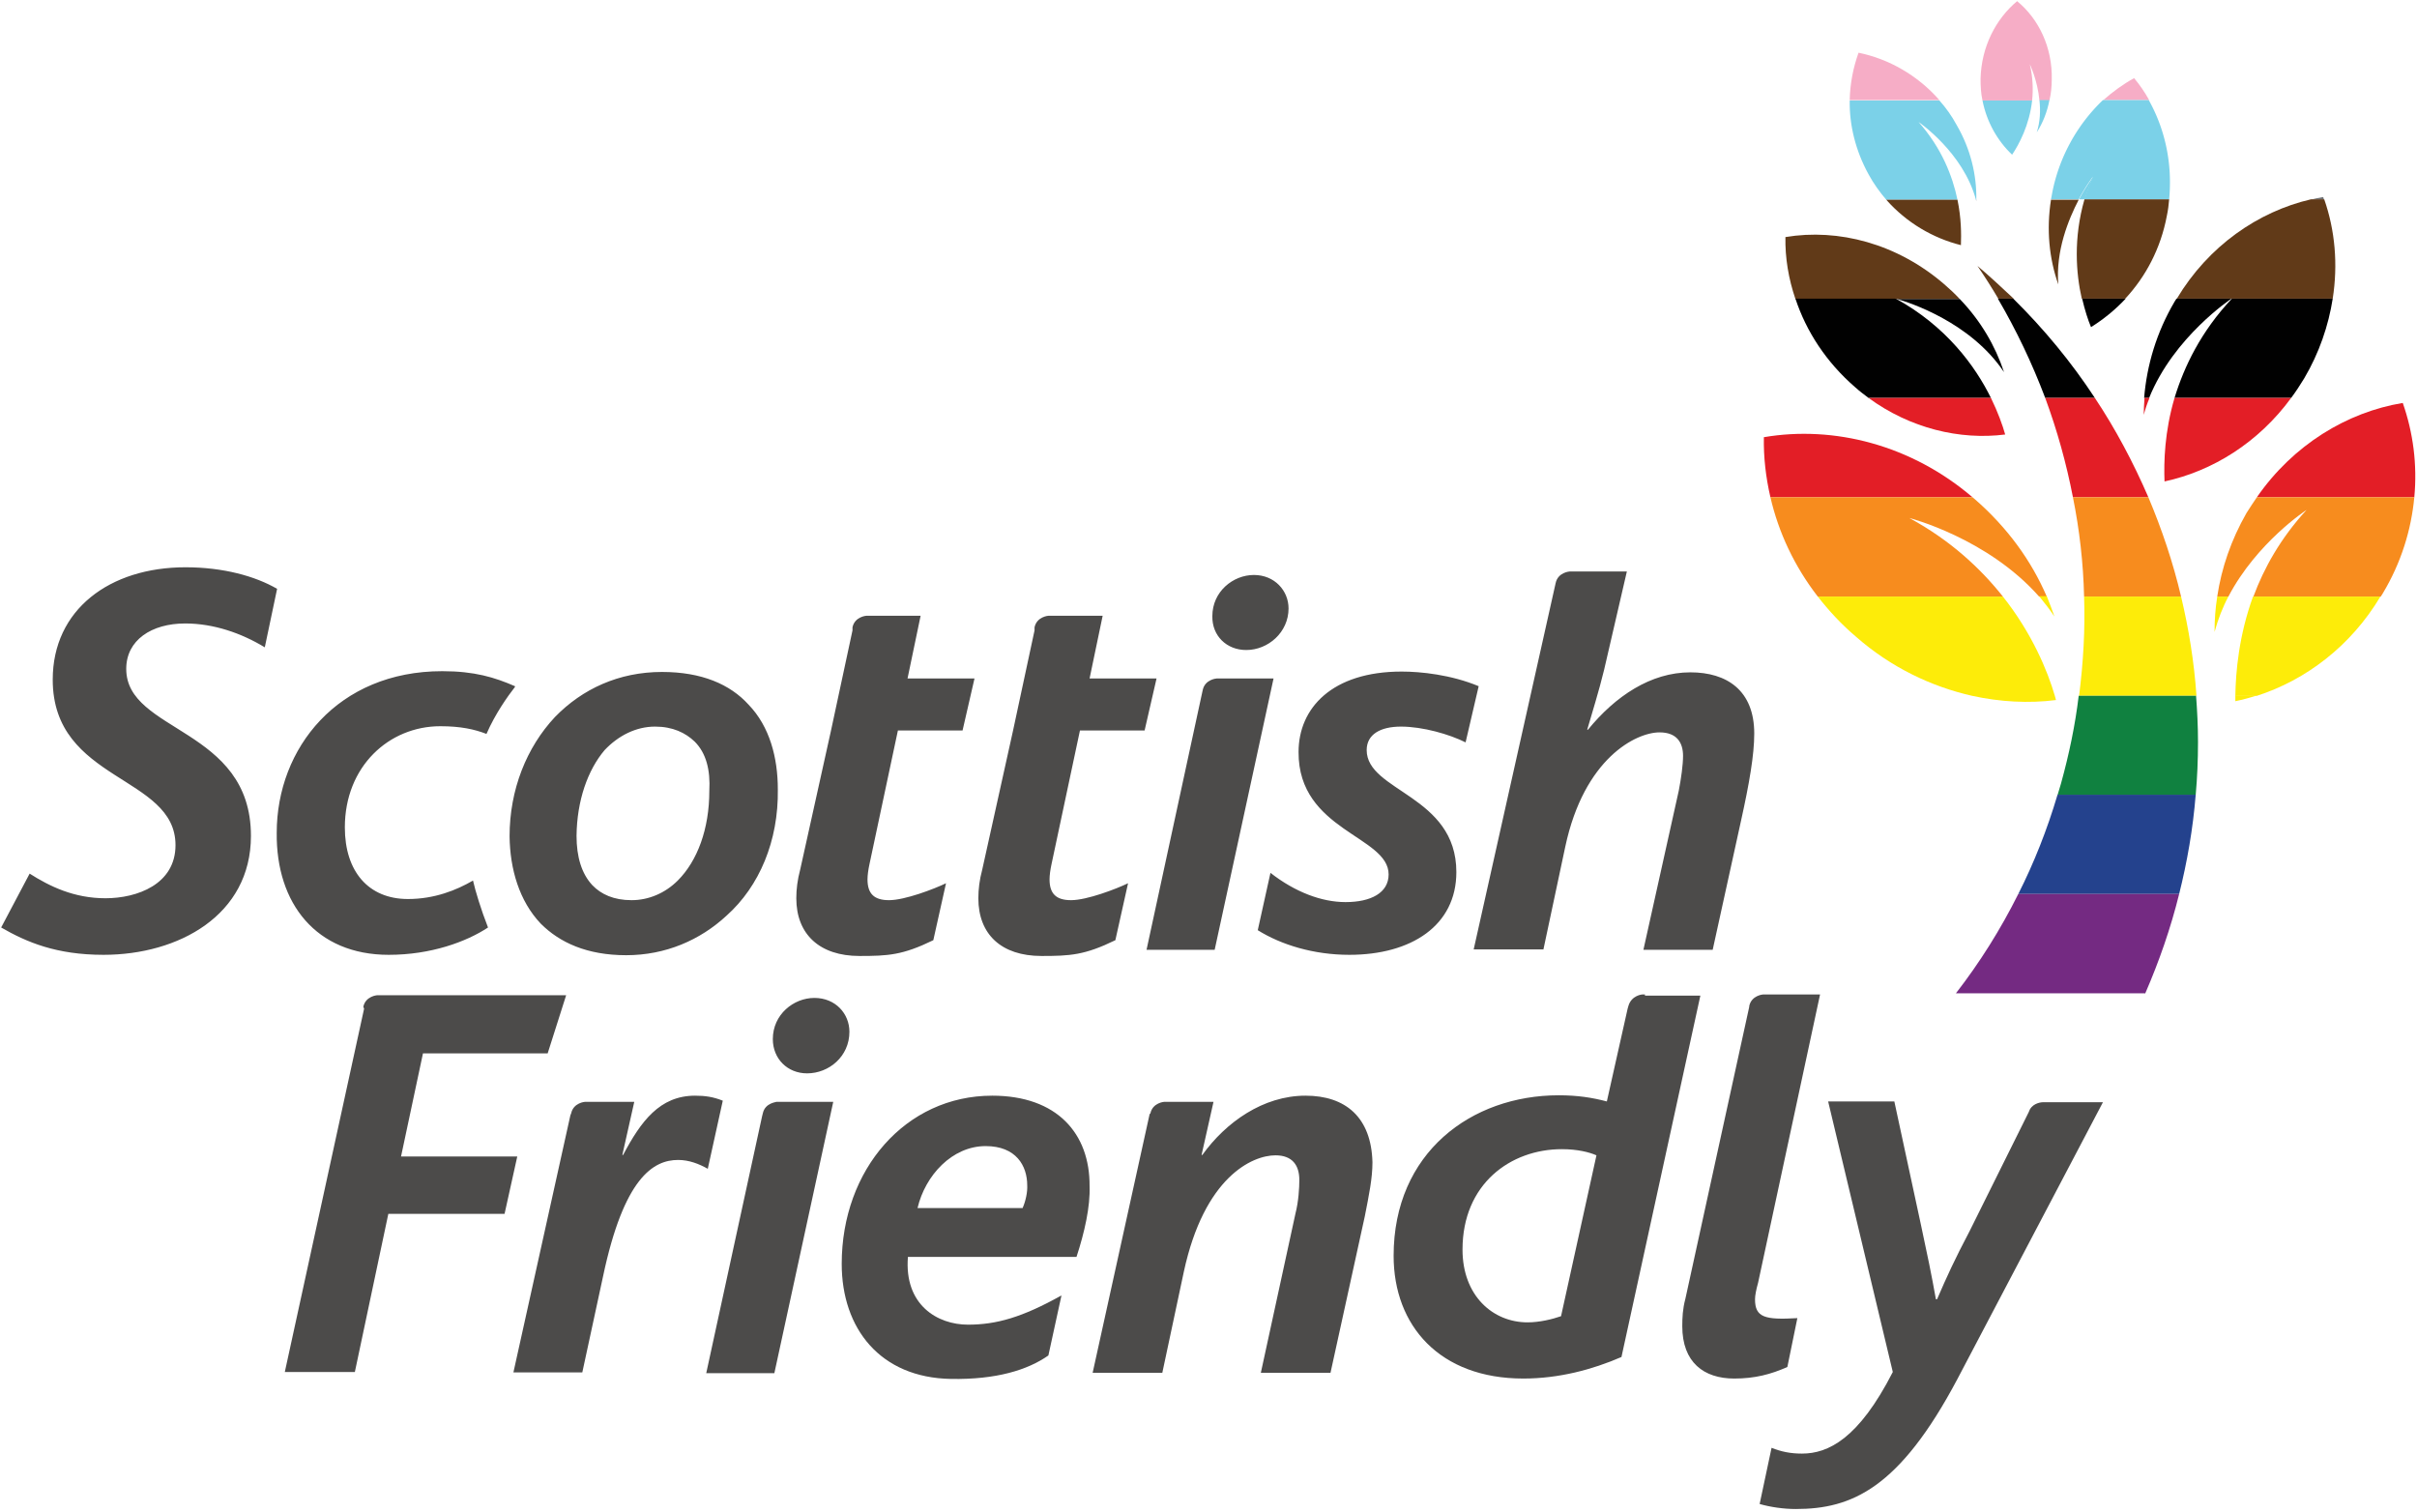<svg preserveAspectRatio="xMidYMid meet" viewBox="0 0 628 393" xmlns="http://www.w3.org/2000/svg"><g fill-rule="nonzero" fill="none"><path d="M540.2 51.8h1.5c.6-1.9 1.3-3.9 2.2-5.9 0 0-1.8 2.3-3.7 5.9Z" fill="#7BD1E8"/><path d="M492.6 77.6h.3c-.4-.1-.6-.2-.6-.2.1.1.2.2.3.2Z" fill="#613A18"/><path d="M554.5 20.3c-2.9 1.6-5.5 3.5-8 5.7h11.9c-1.1-2-2.4-3.9-3.9-5.7Z" fill="#F6ADC6"/><path d="M533.2 50.2c-.1.6-.2 1.1-.3 1.6h7.2c2-3.7 3.7-5.9 3.7-5.9-.9 2-1.6 4-2.2 5.9h22c.9-9.4-1.1-18.3-5.3-25.8h-11.9a45.3 45.3 0 0 0-13.2 24.2Z" fill="#7BD1E8"/><path d="M540.9 77.6h11.3c5.3-5.7 9.2-13 10.8-21.5.3-1.4.5-2.9.6-4.3h-22c-2.9 10.1-2.2 19.2-.7 25.8ZM534.8 73.9c-.7-8.7 2.6-16.8 5.3-22h-7.2c-1.2 7.7-.5 15.2 1.9 22Z" fill="#613A18"/><path d="M552.3 77.6H541c.7 3 1.5 5.5 2.3 7.4 3.2-2 6.3-4.5 9-7.4Z" fill="#010101"/><path d="M603.6 51.2c-1.1.2-2.2.4-3.3.7h3.5c0-.3-.1-.5-.2-.7Z" fill="#707173"/><path d="M565.6 77.6h40.5c1.4-8.9.6-17.8-2.2-25.8h-3.5c-13.7 3.2-26.6 12.1-34.8 25.8Z" fill="#613A18"/><path d="M565 103.4h30.3c1.2-1.6 2.3-3.3 3.4-5.1 3.9-6.6 6.3-13.7 7.4-20.7h-26.2c-8 8.5-12.4 17.6-14.9 25.8Z" fill="#010101"/><path d="M579.8 77.6h-14.3c-.2.3-.3.5-.5.8-4.7 8-7.2 16.5-7.9 25h1.3c6.4-15.9 21.4-25.8 21.4-25.8Z" fill="#010101"/><path d="M557 107.8c.4-1.5.9-3 1.5-4.4h-1.3c-.1 1.5-.2 3-.2 4.4ZM562.4 125.1c12.5-2.7 24.4-10.1 32.9-21.7H565c-2.6 8.8-2.8 16.7-2.6 21.7Z" fill="#E31E26"/><path d="M514.6 20.5c0 1.9.1 3.8.5 5.6H528c.3-2.8.2-6-.6-9.4 0 0 2 4.1 2.5 9.4h2.6c.4-1.7.6-3.6.6-5.4.2-8.4-3.4-15.8-9-20.4-5.5 4.6-9.3 11.8-9.5 20.2Z" fill="#F6ADC6"/><path d="M529.2 34.4c1.6-2.5 2.7-5.3 3.3-8.4h-2.6c.3 2.7.2 5.6-.7 8.4ZM522.8 40.2c1.8-2.7 4.5-7.7 5.2-14.1h-12.9c1.1 5.6 3.9 10.5 7.7 14.1Z" fill="#7BD1E8"/><path d="M458.3 113.6c-.1 5.2.5 10.4 1.7 15.6h52.5c-15.9-13.6-36-18.7-54.2-15.6Z" fill="#E31E26"/><path d="M496.1 134.6s20.3 5.2 33.7 20.4h2c-4-9.3-10.2-17.9-18.7-25.3-.2-.2-.4-.3-.6-.5H460c2.1 9.1 6.2 17.9 12.3 25.8h48.1c-5.8-7.3-13.6-14.6-24.3-20.4Z" fill="#F78C1E"/><path d="M533.8 160.2c-.6-1.8-1.3-3.5-2-5.3h-2c1.4 1.7 2.8 3.5 4 5.3ZM472.3 155c2.9 3.7 6.2 7.3 10 10.5 9 7.9 19.5 12.9 30.1 15.3h21.5c-1.9-6.5-5.9-16.2-13.5-25.8h-48.1ZM534.2 181.9c-.1-.4-.2-.8-.3-1.1h-21.5c7.3 1.6 14.7 2 21.8 1.1Z" fill="#FDEC09"/><path d="M482.9 13.7c-1.4 3.9-2.2 8-2.3 12.3h23.3c-5.7-6.5-13.2-10.7-21-12.3Z" fill="#F6ADC6"/><path d="M503.9 26.1h-23.3c-.1 6.4 1.5 13 4.9 19.2 1.3 2.4 2.9 4.6 4.6 6.6h18.5c-1.3-6.2-4.1-13.4-10.1-20.2 0 0 11.6 7.9 14.9 20.2h.1c.1-6.5-1.5-13.2-5.1-19.4-1.3-2.4-2.8-4.5-4.5-6.4Z" fill="#7BD1E8"/><path d="M513.5 52.2v-.3h-.1c0 .1.1.2.1.3Z" fill="#707173"/><path d="M509.5 63.7c.1-2.9.1-7-.9-11.8h-18.5c5.3 6 12.2 10 19.4 11.8ZM492.3 77.5s.2.1.6.2h16.3c-1.3-1.4-2.7-2.7-4.1-3.9-12.2-10.5-27.4-14.5-41.2-12.2-.1 5.4.8 10.8 2.6 16.1h26.1c-.1-.1-.2-.2-.3-.2Z" fill="#613A18"/><path d="M492.6 77.6h-26.1c2.8 8.5 8 16.5 15.5 23 1.1 1 2.3 1.9 3.5 2.8h31.8c-4.1-8.3-11.6-18.6-24.7-25.8Z" fill="#010101"/><path d="M520.7 96.7c-2.3-6.9-6.1-13.4-11.5-19h-16.3c3.2.9 19.1 6 27.8 19Z" fill="#010101"/><path d="M521 112.9c-.7-2.5-1.9-5.8-3.7-9.5h-31.8c10.8 7.9 23.7 11 35.5 9.5Z" fill="#E31E26"/><path d="M513.8 69.1c1.9 2.8 3.7 5.6 5.4 8.5h4c-3.1-2.9-6.2-5.8-9.4-8.5Z" fill="#613A18"/><path d="M523.1 77.6h-4c4.8 8.2 8.9 16.8 12.3 25.8h12.9c-6.1-9.3-13.2-17.9-21.2-25.8Z" fill="#010101"/><path d="M538.6 129.2h19.6c-3.9-9-8.5-17.7-13.9-25.8h-12.9c3.1 8.4 5.5 17 7.2 25.8Z" fill="#E31E26"/><path d="M541.5 155h25.2c-2.1-8.9-5-17.5-8.5-25.8h-19.6c1.7 8.4 2.7 17.1 2.9 25.8Z" fill="#F78C1E"/><path d="M541.5 155c.3 8.5-.2 17.1-1.3 25.8h30.5c-.6-8.8-2-17.4-4-25.8h-25.2Z" fill="#FDEC09"/><path d="m535.5 203.6-.9 3h35.9c.4-4.5.6-9.1.6-13.8 0-4-.2-8-.5-12h-30.5c-.9 7.6-2.5 15.2-4.6 22.8Z" fill="#108140"/><path d="M524.4 232.3h41.8c2.1-8.4 3.6-17 4.3-25.8h-35.9c-2.7 9.1-6.1 17.7-10.2 25.8Z" fill="#24428D"/><path d="M524.4 232.3c-4.6 9.2-10 17.8-16.2 25.8h49.2c3.6-8.3 6.6-16.9 8.8-25.8h-41.8Z" fill="#742A82"/><path d="M624.3 104.7c-14.5 2.4-28.5 10.9-37.9 24.5h40.9c.8-8.5-.3-16.8-3-24.5Z" fill="#E31E26"/><path d="M576.1 155h2.9c7.4-14.1 20.3-22.5 20.3-22.5-6.8 7.4-11.1 15.2-13.8 22.5h33.1c.2-.3.3-.5.5-.8 4.8-8 7.4-16.5 8.2-25h-40.9c-.9 1.3-1.8 2.7-2.7 4.1-4 7-6.5 14.3-7.6 21.7Z" fill="#F78C1E"/><path d="M580.8 180.8h5.6c12.7-4.1 24.4-12.9 32.1-25.8h-33.1c-3.7 10.2-4.5 19.6-4.6 25.8ZM579 155h-2.9c-.5 3.1-.7 6.1-.7 9.2.9-3.3 2.1-6.4 3.6-9.2Z" fill="#FDEC09"/><path d="M580.8 182.2c1.9-.4 3.8-.9 5.6-1.5h-5.6v1.5Z" fill="#FDEC09"/><g fill="#4C4B4A"><path d="m315.6 246.8 15.3-70.5h-14.8s-3 .2-3.6 3l-.5 2.3-14.1 65.2h17.7ZM360.8 227.2c0 4.8-4.6 7.2-11.2 7.2-6.2 0-13.1-2.6-19.5-7.6l-3.3 14.9c6.1 3.8 14.5 6.4 23.8 6.4 16.1 0 27.8-7.6 27.8-21.5 0-20-23.3-20.9-23.3-31.7 0-4.1 3.6-6.1 8.9-6.1 5.7 0 12.6 2 16.8 4.1l3.4-14.6c-7.2-3-15.1-3.8-20-3.8-18.1 0-26.8 9.5-26.8 20.9-.1 20.5 23.4 21.8 23.4 31.8ZM323.8 168.9c5.7 0 11-4.6 11-10.8 0-4.6-3.6-8.7-9-8.7s-10.8 4.3-10.8 10.7c-.1 5.1 3.7 8.8 8.8 8.8ZM140.5 240c4.9 4.9 12 8.2 22.2 8.2s19.2-3.9 26.1-10.3c8.5-7.6 13.5-19.4 13.3-32.8 0-8.2-2.1-16.3-7.6-22-4.8-5.3-12.2-8.5-22.5-8.5-11.2 0-20.7 4.4-27.8 11.7-7.4 7.9-11.8 18.9-11.8 31 .1 8.5 2.5 16.8 8.1 22.7Zm16.6-45.1c3.6-3.8 8.2-6.1 13.1-6.1 4.6 0 7.9 1.6 10.3 3.9 3 3 4.1 7.4 3.8 12.8 0 9.9-3.1 18.2-8.2 23.3-3.3 3.3-7.6 5.1-12 5.1-4.6 0-7.9-1.5-10.2-3.9-2.8-3-4.1-7.4-4.1-12.8.1-9.2 2.9-17.1 7.3-22.3ZM270.6 248.4c7.4 0 11.2-.2 19.2-4.1l3.3-14.8c-3.1 1.5-10.7 4.4-14.8 4.4-3.8 0-5.6-1.6-5.6-5.4 0-1.1.2-2.5.5-3.9l7.4-34.8h16.8l3.1-13.5h-17.4l3.4-16.3h-14.1s-3 .2-3.6 3v.8l-5.6 26.1-8 36.1c-.7 2.6-1 5.1-1 7.4 0 9.4 6 15 16.4 15ZM223.3 248.4c7.4 0 11.2-.2 19.2-4.1l3.3-14.8c-3.1 1.5-10.7 4.4-14.8 4.4-3.8 0-5.6-1.6-5.6-5.4 0-1.1.2-2.5.5-3.9l7.4-34.8h16.8l3.1-13.5h-17.4l3.4-16.3h-14.1s-3 .2-3.6 3v.8l-5.6 26.1-8 36.1c-.7 2.6-1 5.1-1 7.4 0 9.4 6.1 15 16.4 15ZM48.1 162c7.4 0 14.6 2.5 20.7 6.2L72 153c-5.7-3.3-14-5.6-23.8-5.6-19.7 0-34.5 11-34.5 29.2 0 26.6 31.9 24.8 31.9 43 0 10.2-10 13.8-18.2 13.8s-14.5-3.1-19.7-6.4L.3 241c6.6 3.8 14.3 7.1 26.6 7.1 19.5 0 38.3-10.3 38.3-30.9 0-28.2-32.4-26.8-32.4-43.4 0-7.5 6.6-11.8 15.3-11.8ZM401 246.8l5.7-26.8c4.9-23 18.4-29.7 24.5-29.7 4.6 0 6.1 2.8 6.1 6.1 0 2.3-.5 5.9-1.1 9l-9.2 41.4h18l7.4-33.7c2.1-9.5 3.4-16.9 3.4-22.5 0-11.2-7.1-15.9-16.6-15.9-10.3 0-19.5 6.2-26.6 14.9h-.2c1.1-3.8 3.1-10.2 4.4-15.6l5.9-25.5h-14.9s-3 .2-3.6 3l-21.3 95.2H401v.1ZM198.2 289.3l-.2.8-14.5 66.7h17.7l15.3-70.5h-14.8c.1.1-2.9.2-3.5 3ZM339.2 284.7c-11 0-20.7 6.9-26.8 15.4h-.2l3.1-13.8h-12.8s-3 .2-3.6 3l-.2.2-14.8 67.2H302l5.6-26.3c5.3-24.5 17.7-30.2 23.8-30.2 4.4 0 6.2 2.6 6.2 6.4 0 2-.2 5.6-1 8.7l-9 41.4h18.1l8.9-40.6c1.1-5.6 2-9.9 2-14.1-.3-11.7-7-17.3-17.4-17.3ZM101 248.1c11 0 20.2-3.4 25.8-7.1-1.8-4.6-3.3-9.5-3.9-12.2-4.3 2.5-10 4.8-16.9 4.8-10.3 0-16.4-7.2-16.4-18.6 0-15.9 11.5-26.3 24.8-26.3 5.3 0 8.9.8 12 2 2.3-5.3 5.6-9.9 7.4-12.2v-.2c-5.3-2.3-10.5-3.9-18.9-3.9-27.1 0-43 20-43 42-.2 18.4 10.3 31.7 29.1 31.7ZM427.4 258.6v-.2h-.7s-2.8.2-3.6 3l-.2.7-5.4 24.1c-3.8-1-7.6-1.6-12.5-1.6-22.7 0-42.9 14.9-42.9 41.7 0 18.2 12 31.9 33.7 31.9 9.2 0 17.9-2.3 25.5-5.6l20.5-93.9h-14.4v-.1ZM405.6 342c-2.3.8-5.6 1.6-8.7 1.6-9 0-16.9-6.9-16.9-18.9 0-17.1 12.5-26.1 25.8-26.1 4.1 0 7.2.8 9 1.6l-9.2 41.8ZM467 342.5c-8.5.5-11-.2-11-4.9 0-1 .3-2.5.8-4.3l16.1-74.9h-14.8s-3 .2-3.6 3v.2l-16.6 75.9c-.7 2.6-.8 4.9-.8 7.1 0 9.4 5.6 13.6 13.5 13.6 5.4 0 9.5-1.1 13.8-3l2.6-12.7ZM557.3 258.3c0-.1 0-.1.1-.2h-.1v.2Z"/><path d="m527.4 288.3-.3.7-15.4 31c-3.8 7.2-5.9 11.8-8.4 17.6h-.3c-1.1-6.2-2.3-12-3.9-19.4l-6.9-32H475l16.8 70.3c-8.9 17.4-16.8 21.2-23.6 21.2-3 0-5.4-.5-7.9-1.5l-3.1 14.6c2.8.8 6.2 1.3 9.4 1.3 14.5 0 26.9-5.3 42-33.8l37.8-71.9h-15.6c-.2 0-2.4.1-3.4 1.9ZM211.6 259.3c-5.4 0-10.8 4.3-10.8 10.7 0 5.1 3.8 8.9 8.9 8.9 5.7 0 11-4.4 11-10.8 0-4.7-3.6-8.8-9.1-8.8ZM257.8 284.7c-22.5 0-39.1 19.2-39.1 43.7 0 16.8 10 29.6 28.4 29.9 11.7.2 19.9-2.3 25.3-6.1l3.4-15.6c-10.2 5.7-16.9 7.6-24.3 7.6-7.9 0-16.6-5.1-15.6-17.6h43.8c2.1-6.4 3.6-13.1 3.4-18.4.1-13.6-8.4-23.5-25.3-23.5Zm7.9 29.2h-27.3c2-8.5 9-16.1 17.7-16.1 7.9 0 10.8 5.1 10.8 10.2.1 1.7-.4 4.1-1.2 5.9ZM104.2 300.5l5.7-26.8h32.4l4.8-15.1H98s-3 .2-3.6 3l.2.5L74 356.5h18.2l8.7-41.1h30.2l3.3-14.9h-30.2ZM187.8 286c-2.5-1-4.6-1.3-7.2-1.3-9.2 0-14.1 6.7-18.7 15.4h-.2l3.1-13.8H152s-3 .2-3.6 3l-.2.5-14.8 66.8h17.9l5.4-25c5.4-25.5 13-30.2 19.5-30.2 2.8 0 5.4 1 7.7 2.3l3.9-17.7Z"/></g></g></svg>